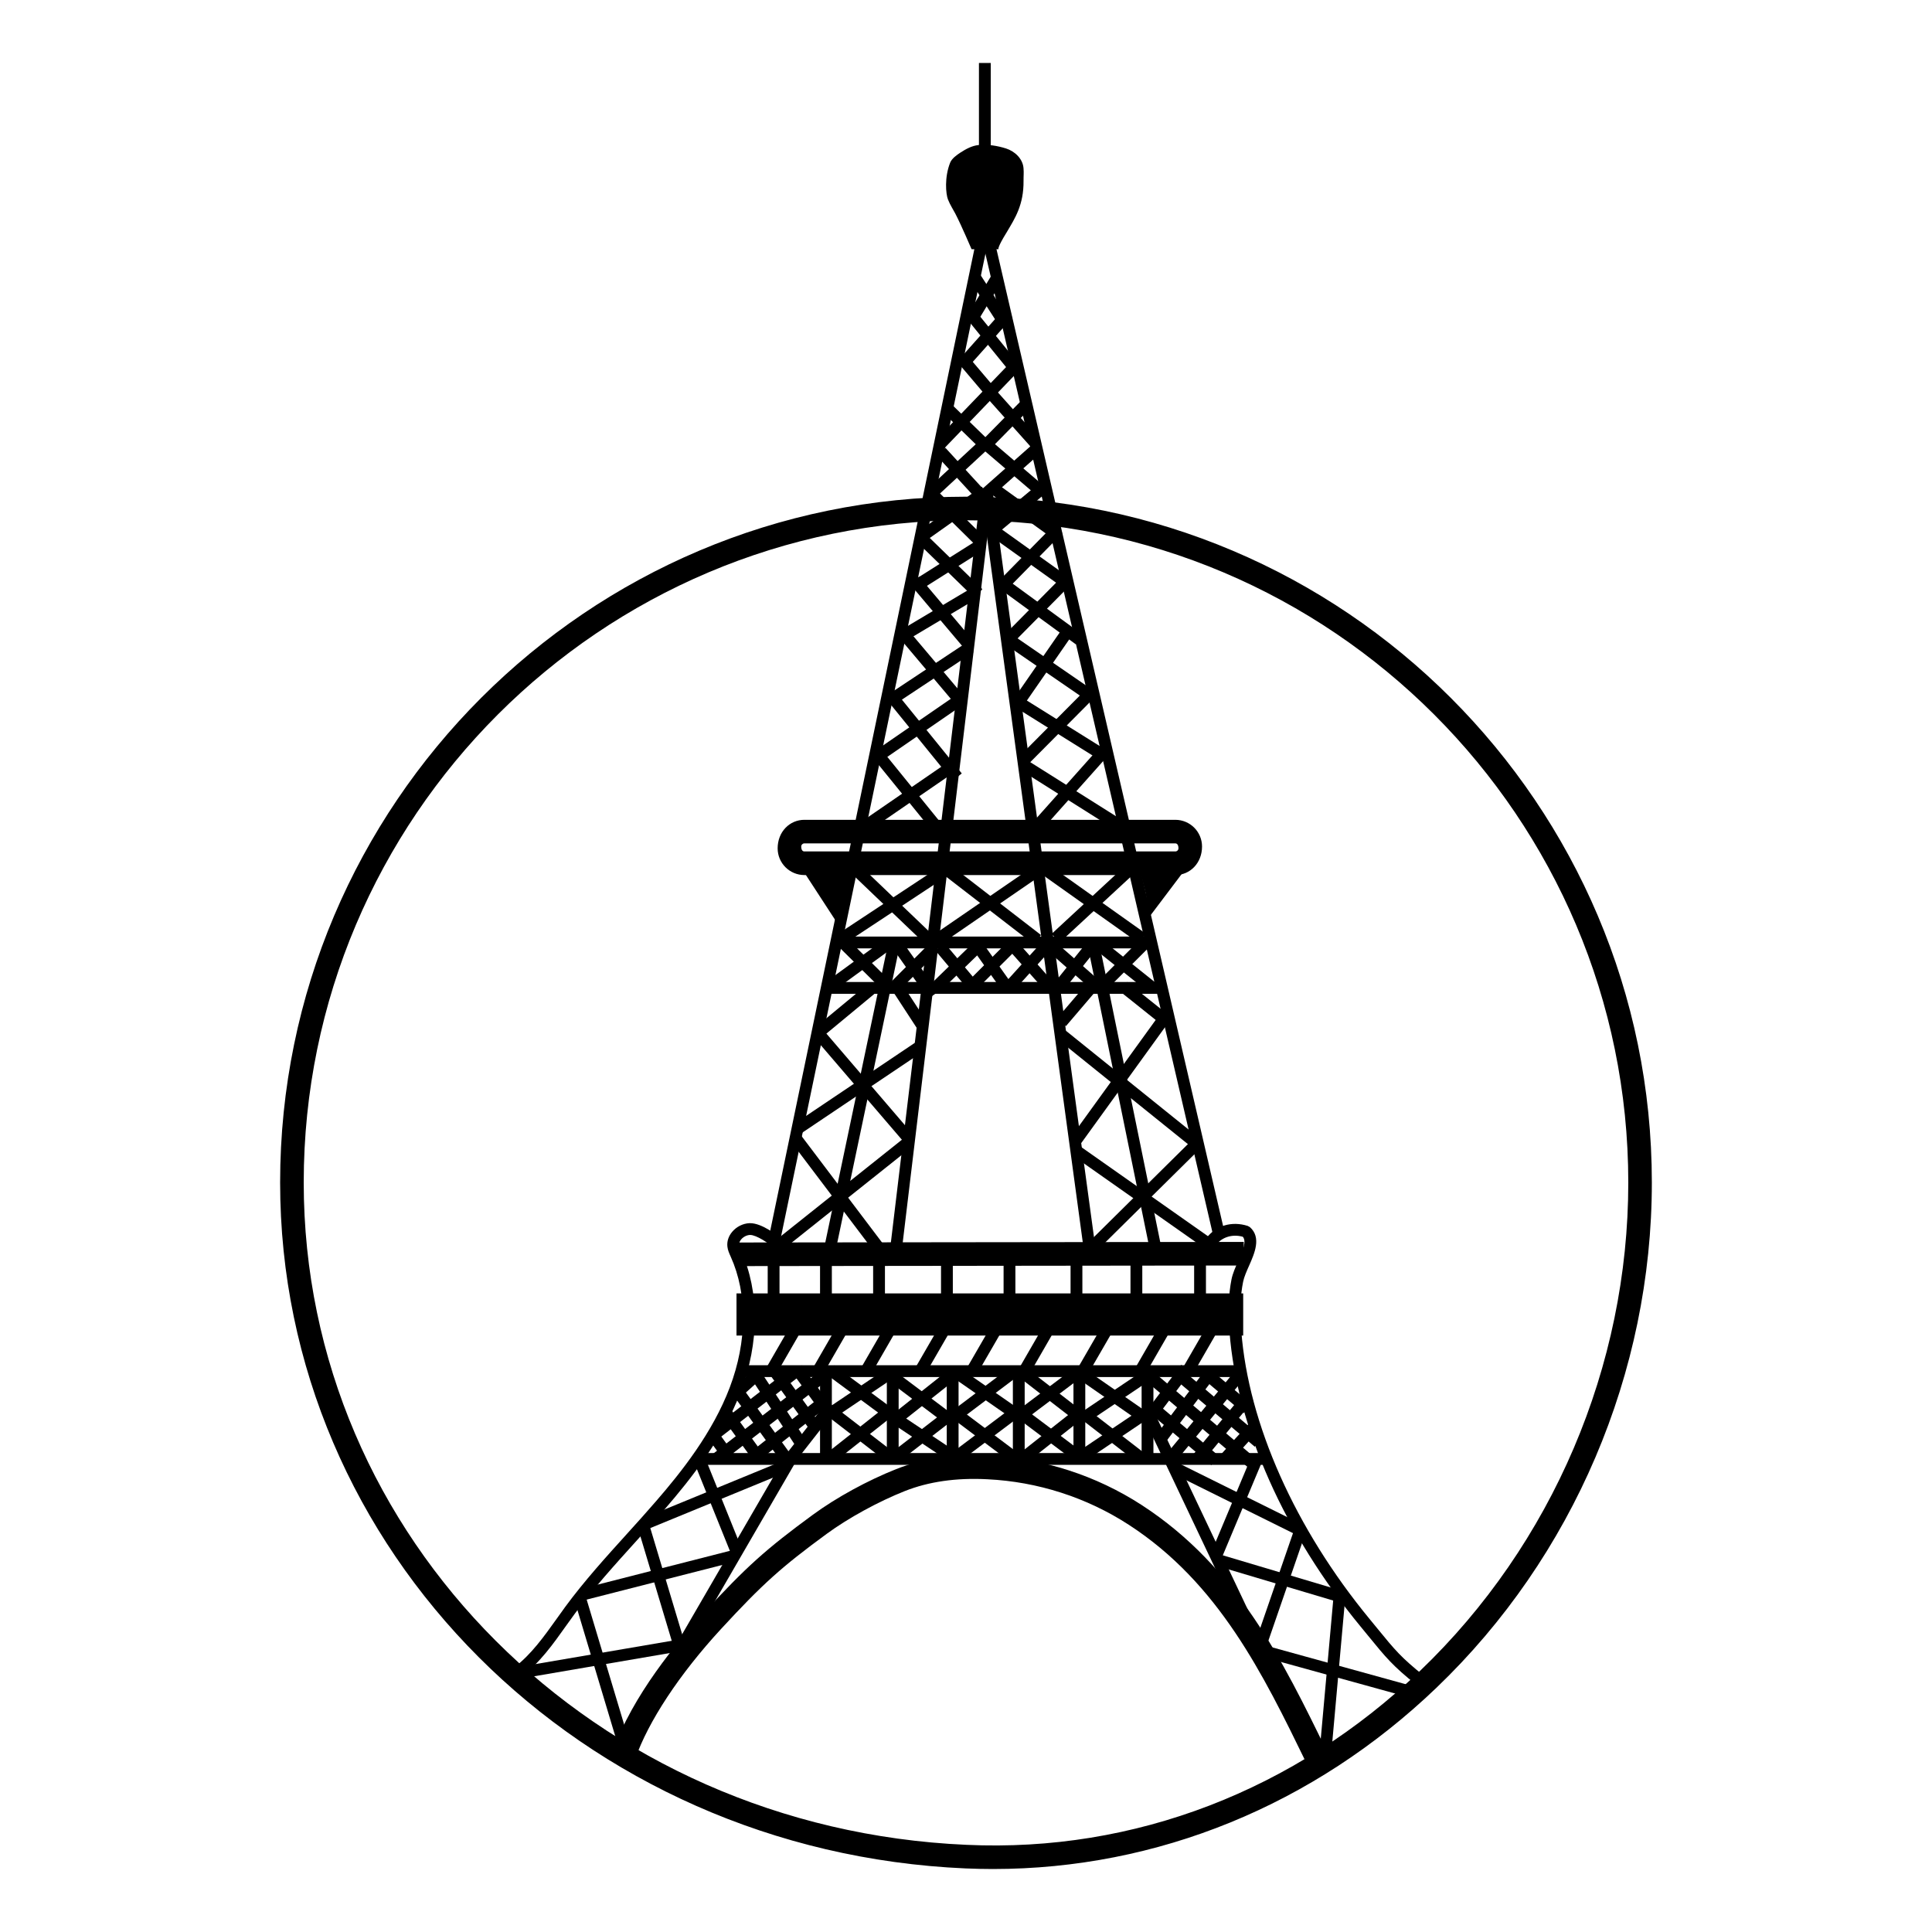 <?xml version="1.0" encoding="UTF-8"?>
<!-- Uploaded to: SVG Repo, www.svgrepo.com, Generator: SVG Repo Mixer Tools -->
<svg fill="#000000" width="800px" height="800px" version="1.1" viewBox="144 144 512 512" xmlns="http://www.w3.org/2000/svg">
 <g>
  <path d="m407.18 639.31c-2.445 0-4.871-0.059-7.324-0.16-101.84-4.445-181.62-84.281-181.62-181.77 0-100.22 81.535-181.75 181.75-181.75 100.23 0 181.77 81.535 181.77 181.75 0 50.359-20.824 99.168-57.113 133.92-32.488 31.121-73.961 48.008-117.46 48.008zm-7.191-357.43c-96.777 0-175.5 78.727-175.5 175.5 0 94.125 77.152 171.23 175.64 175.52 44.523 2.051 87.117-14.445 120.2-46.109 35.07-33.582 55.184-80.742 55.184-129.4 0.004-96.777-78.738-175.51-175.52-175.51z"/>
  <path d="m454.97 371.88c0.23 0.105 0.188 0.438 0.105 0.68-0.367 1.09-0.742 2.176-1.109 3.266-0.215 0.637-0.434 1.273-0.68 1.898-0.969 2.445-2.418 4.699-4.242 6.594-0.098 0.102-0.203 0.203-0.332 0.246-0.289 0.102-0.605-0.125-0.727-0.402-0.121-0.277-0.105-0.594-0.102-0.898 0.023-1.918-0.586-3.777-1.059-5.637-0.441-1.75-1.449-4.758 0.695-5.391 2.055-0.609 4.988-0.105 7.449-0.355z"/>
  <path d="m361.38 378.21c-0.484-0.941-0.961-1.879-1.445-2.816 1.387-0.527 2.785-1.059 4.254-1.285 0.828-0.125 1.656-0.156 2.492-0.188 0.539-0.02 1.082-0.035 1.621-0.055 0.141-0.004 0.297-0.004 0.402 0.086 0.09 0.082 0.145 0.207 0.141 0.332-0.152 3.664-0.574 5.652-1.703 9.594-0.848 2.953-4.938-4.055-5.762-5.668z"/>
  <path d="m408.16 229.33-7.043-10.906 2.633-1.699 7.051 10.906z"/>
  <path d="m402.65 406.35-2.195-2.207 10.926-10.918 2.203 2.207z"/>
  <path d="m409.82 406.86-8.148-11.473 2.539-1.809 8.148 11.473z"/>
  <path d="m358.59 522.87-10.703-14.75 2.539-1.832 10.703 14.75z"/>
  <path d="m462.16 508.83 2.027-2.394 11.414 9.656-2.027 2.394z"/>
  <path d="m490.15 611.11c-11.383-23.371-23.156-47.539-46.965-63-11.184-7.266-24.152-11.441-37.504-12.09-8.328-0.438-15.609 0.645-21.859 3.113-7.031 2.785-14.973 7.133-20.711 11.332-12.078 8.852-17.051 13.336-28.027 25.23-11.027 11.965-19.332 24.555-22.789 34.547l-5.91-2.051c5.094-14.742 17.289-29.332 24.105-36.734 11.305-12.262 16.449-16.887 28.93-26.035 6.227-4.57 14.496-9.082 22.102-12.102 7.082-2.797 15.215-3.996 24.461-3.551 14.445 0.711 28.492 5.238 40.594 13.09 25.277 16.414 37.438 41.371 49.188 65.516z"/>
  <path d="m450.8 523.77 13.188-17.473 2.492 1.883-13.188 17.473z"/>
  <path d="m387.06 416.59-6.754-10.352 2.609-1.715 6.758 10.359z"/>
  <path d="m375.39 477.9h3.129v10.43h-3.129z"/>
  <path d="m446.2 384.96 9.711-12.863 2.492 1.883-9.711 12.863z"/>
  <path d="m365.43 387.95-9.328-14.324 2.609-1.711 9.332 14.328z"/>
  <path d="m361.79 418.92-2-2.41 14.711-12.18 2.008 2.406z"/>
  <path d="m469.59 531.86-2.32-2.102 8.242-9.07 2.32 2.098z"/>
  <path d="m340.7 513.91-2.102-2.324 4.941-4.441 2.102 2.316z"/>
  <path d="m336.26 531.55-4.176-5.754 2.539-1.828 4.176 5.746z"/>
  <path d="m351.68 530.22 10.688-13.664 2.469 1.93-10.688 13.664z"/>
  <path d="m361.82 518.56-7.914-10.891 2.539-1.836 7.914 10.895z"/>
  <path d="m343.15 530.37-7.777-10.738 2.539-1.828 7.777 10.73z"/>
  <path d="m332.74 522.62 21.344-16.48 1.906 2.469-21.344 16.48z"/>
  <path d="m332.75 529.43 28.859-22.285 1.906 2.469-28.859 22.285z"/>
  <path d="m342.26 529.34 19.555-15.445 1.93 2.441-19.555 15.445z"/>
  <path d="m355.52 528.21-12.527-19.012 2.613-1.711 12.531 19.016z"/>
  <path d="m351.17 531.47-13.371-18.441 2.539-1.832 13.371 18.438z"/>
  <path d="m447.19 518.76 9.859-13.059 2.492 1.883-9.859 13.059z"/>
  <path d="m456.8 510.7 2.027-2.394 19.723 16.695-2.027 2.394z"/>
  <path d="m460.34 529.3 13.352-16.117 2.418 2.004-13.352 16.117z"/>
  <path d="m446.95 509.36 2.027-2.394 28.578 24.18-2.027 2.394z"/>
  <path d="m450.01 519.56 2.027-2.394 14.992 12.699-2.027 2.394z"/>
  <path d="m455.93 530.84-2.418-1.992 18.004-21.793 2.418 2z"/>
  <path d="m432.26 520.89-1.738-2.59 17.211-11.578 1.73 2.59z"/>
  <path d="m430.25 509.73 1.781-2.566 15.387 10.684-1.781 2.566z"/>
  <path d="m430.86 520.34 1.906-2.469 14.438 11.164-1.906 2.469z"/>
  <path d="m431.83 531.02-1.73-2.586 17.145-11.543 1.73 2.59z"/>
  <path d="m414.19 509.07 1.906-2.469 14.398 11.137-1.906 2.469z"/>
  <path d="m415.71 520.18-1.879-2.488 15.352-11.555 1.879 2.488z"/>
  <path d="m414.93 528.58 13.66-10.789 1.93 2.441-13.66 10.789z"/>
  <path d="m427.95 530.57-14.605-10.969 1.879-2.488 14.605 10.961z"/>
  <path d="m398.48 520.2-1.879-2.496 15.387-11.586 1.879 2.492z"/>
  <path d="m396.52 509.04 1.781-2.566 15.152 10.527-1.781 2.566z"/>
  <path d="m412.19 531.75-15.816-11.871 1.887-2.492 15.809 11.871z"/>
  <path d="m398.36 531.32-1.879-2.488 16.57-12.469 1.879 2.488z"/>
  <path d="m379.63 529.43 14.477-11.18 1.906 2.469-14.477 11.18z"/>
  <path d="m394.19 530.39-13.562-9.039 1.73-2.613 13.566 9.039z"/>
  <path d="m382.47 521.27-1.957-2.441 14.969-11.871 1.953 2.445z"/>
  <path d="m394.52 521.29-15.656-11.762 1.879-2.492 15.656 11.762z"/>
  <path d="m366.05 519.11-1.738-2.59 13.824-9.305 1.734 2.59z"/>
  <path d="m378.66 519.79-15.473-11.441 1.859-2.519 15.473 11.449z"/>
  <path d="m363.85 528.5 15.109-11.938 1.93 2.441-15.109 11.938z"/>
  <path d="m362.63 518.77 1.902-2.469 17 13.102-1.902 2.469z"/>
  <path d="m426.48 415.94-2.371-2.023 7.598-8.902 2.371 2.023z"/>
  <path d="m440.74 406.68 1.953-2.445 10.684 8.539-1.953 2.445z"/>
  <path d="m433.28 394.86 1.953-2.441 15.531 12.43-1.953 2.441z"/>
  <path d="m436.84 406.7-2.199-2.211 11.539-11.527 2.199 2.211z"/>
  <path d="m433.95 406.8-13.004-11.438 2.078-2.34 13.008 11.434z"/>
  <path d="m425.75 406.55-2.445-1.949 8.379-10.43 2.438 1.953z"/>
  <path d="m409.94 404.89 11.758-12.992 2.32 2.102-11.758 12.992z"/>
  <path d="m421.21 406.84-10.695-12.039 2.348-2.074 10.695 12.039z"/>
  <path d="m391.87 395.89 2.394-2.016 9.547 11.344-2.394 2.016z"/>
  <path d="m393.29 406.59-2.172-2.25 12.395-12.039 2.168 2.246z"/>
  <path d="m381.24 407.55-2.223-2.215 10.746-10.746 2.223 2.215z"/>
  <path d="m390.03 408.66-9.484-13.383 2.539-1.801 9.484 13.375z"/>
  <path d="m364.6 406.84-1.828-2.523 15.883-11.578 1.836 2.527z"/>
  <path d="m364.78 393.43 2.195-2.219 14.254 14.105-2.195 2.219z"/>
  <path d="m400.55 227.25 6.344-10.496 2.688 1.625-6.344 10.496z"/>
  <path d="m398.96 226.93 2.422-1.965 11.918 14.672-2.422 1.965z"/>
  <path d="m400.52 241.33-2.34-2.074 11.77-13.215 2.348 2.074z"/>
  <path d="m398.24 240.56 2.394-2.031 7.644 9.012-2.394 2.031z"/>
  <path d="m406.3 263.11-2.219-2.195 11.379-11.559 2.223 2.195z"/>
  <path d="m416.92 262.14-11.797-13.195 2.32-2.086 11.797 13.195z"/>
  <path d="m404.34 263.44-10.418-10.129 2.176-2.246 10.414 10.125z"/>
  <path d="m391.95 260.69 20.824-21.648 2.246 2.164-20.824 21.648z"/>
  <path d="m418.18 274.79-13.766-11.754 2.031-2.379 13.762 11.754z"/>
  <path d="m401.83 275.76 15.266-13.516 2.078 2.348-15.266 13.516z"/>
  <path d="m406.83 275.05 1.832-2.543 15.496 11.18-1.832 2.543z"/>
  <path d="m406.77 282.59 13.387-11.145 2 2.406-13.387 11.145z"/>
  <path d="m424.84 299.11-18.523-13.242 1.809-2.547 18.523 13.25z"/>
  <path d="m411.74 299.33-2.227-2.199 13.801-14.023 2.219 2.195z"/>
  <path d="m429.14 314.78-20.793-15.184 1.828-2.527 20.797 15.184z"/>
  <path d="m409.77 312.68 15.102-15.27 2.223 2.195-15.102 15.27z"/>
  <path d="m392.14 275.68-2.121-2.293 13.832-12.836 2.121 2.297z"/>
  <path d="m392.27 264.81 2.297-2.109 10.684 11.633-2.297 2.109z"/>
  <path d="m389.6 275.7 2.195-2.223 13.715 13.539-2.195 2.223z"/>
  <path d="m387.41 284.85 16.766-11.875 1.809 2.555-16.766 11.875z"/>
  <path d="m402.16 302.38-14.945-14.539 2.176-2.246 14.945 14.539z"/>
  <path d="m388.05 300.26-1.656-2.633 16.691-10.547 1.664 2.637z"/>
  <path d="m399.64 315.96-14.457-17.133 2.394-2.012 14.461 17.129z"/>
  <path d="m385.05 313.24-1.59-2.691 17.625-10.488 1.586 2.691z"/>
  <path d="m382.62 329.67-1.738-2.602 19.355-12.832 1.734 2.606z"/>
  <path d="m396.79 330.16-14.836-17.582 2.394-2.016 14.836 17.582z"/>
  <path d="m433.27 330.46-21.996-15.117 1.785-2.582 21.996 15.125z"/>
  <path d="m415.41 330.7-2.566-1.781 12.336-17.809 2.562 1.781z"/>
  <path d="m416.8 346.21-2.223-2.195 16.812-16.918 2.227 2.195z"/>
  <path d="m434.83 345.02-22.469-14.031 1.66-2.652 22.473 14.031z"/>
  <path d="m377.84 345.48-1.781-2.578 21.809-15.02 1.785 2.574z"/>
  <path d="m396.46 350.93-18.07-22.273 2.418-1.965 18.07 22.273z"/>
  <path d="m440.08 364.22-25.141-15.859 1.656-2.652 25.148 15.859z"/>
  <path d="m419.21 364.93-2.344-2.078 18.477-20.727 2.34 2.078z"/>
  <path d="m393.07 366.69-17.402-21.457 2.418-1.965 17.402 21.457z"/>
  <path d="m374.24 364.21-1.781-2.578 21.816-15 1.785 2.574z"/>
  <path d="m393.14 394.35-1.758-2.582 27.367-18.801 1.758 2.574z"/>
  <path d="m417.98 394.27-23.973-18.5 1.906-2.481 23.969 18.5z"/>
  <path d="m445.82 393.96-25.645-18.195 1.809-2.555 25.645 18.203z"/>
  <path d="m422.69 391.49 19.434-17.988 2.125 2.297-19.434 17.988z"/>
  <path d="m368.48 393.66-1.73-2.609 27.375-18.074 1.738 2.613z"/>
  <path d="m389.61 394.58-20.648-19.754 2.144-2.258 20.652 19.75z"/>
  <path d="m428.04 450.06 1.805-2.566 36.121 25.41-1.805 2.566z"/>
  <path d="m430.67 475.03 29.391-29.07 2.195 2.223-29.391 29.07z"/>
  <path d="m424.44 419.53 1.961-2.434 35.727 28.77-1.961 2.434z"/>
  <path d="m359.59 418.73 2.371-2.031 23.547 27.461-2.371 2.031z"/>
  <path d="m430.54 446.93-2.539-1.836 23.133-31.996 2.539 1.828z"/>
  <path d="m356.41 444.3-1.734-2.59 32.777-22.027 1.734 2.59z"/>
  <path d="m351.07 475.49-1.957-2.441 34.195-27.242 1.953 2.445z"/>
  <path d="m353.54 446.44 2.492-1.883 22.871 30.246-2.492 1.883z"/>
  <path d="m478.17 582.98 0.832-3.008 41.738 11.527-0.832 3.008z"/>
  <path d="m496.62 610.64-3.106-0.266 4.066-45.258 3.106 0.27z"/>
  <path d="m500.19 569.02-33.691-10.035 0.902-3.004 33.695 10.039z"/>
  <path d="m479.09 581.83-2.957-1.027 11.078-32.113 2.953 1.023z"/>
  <path d="m467.71 557-2.883-1.191 10.414-24.863 2.887 1.191z"/>
  <path d="m454.75 534.48 1.391-2.809 33.508 16.617-1.391 2.809z"/>
  <path d="m281.29 588.96-0.539-3.078 46.32-7.922 0.535 3.07z"/>
  <path d="m296.4 568.59 3.008-0.902 11.258 37.539-3.008 0.902z"/>
  <path d="m298.76 568.09-0.781-3.027 40.262-10.285 0.785 3.031z"/>
  <path d="m312.8 548.1 3.008-0.902 10.086 33.621-3.008 0.902z"/>
  <path d="m314.96 549.52-1.199-2.883 37.395-15.363 1.191 2.883z"/>
  <path d="m328.05 531.75 2.906-1.172 9.793 24.277-2.906 1.172z"/>
  <path d="m403.43 160.69h3.129v26.566h-3.129z"/>
  <path d="m519.42 590.55c-6.34-5.078-8.098-7.238-12.82-13.02l-2.023-2.469c-20.164-24.449-32.812-52.914-34.742-78.082-0.43-5.644-0.258-9.93 0.523-13.922 0.316-1.578 1.047-3.234 1.77-4.848 1.379-3.09 2.223-5.266 1.234-6.457-2.797-0.77-5.543 0.086-7.168 2.238l-2.488-1.879c2.516-3.32 6.715-4.578 10.953-3.234l0.574 0.316c3.102 2.746 1.246 6.938-0.242 10.293-0.645 1.449-1.305 2.957-1.551 4.188-0.746 3.699-0.891 7.727-0.48 13.07 1.867 24.547 14.273 52.375 34.031 76.348l2.023 2.469c4.699 5.754 6.289 7.684 12.359 12.555z"/>
  <path d="m282.18 588.35-1.879-2.488c4.469-3.394 7.875-8.184 11.184-12.812 0.77-1.09 1.535-2.172 2.332-3.25 5.019-6.816 10.77-13.164 16.328-19.305 2.59-2.856 5.164-5.715 7.691-8.637 6.731-7.754 15.035-18.207 19.574-30.215 4.606-12.137 4.691-24.754 0.242-34.598-0.414-0.926-0.781-1.734-0.883-2.676-0.16-1.379 0.293-2.785 1.285-3.945 1.133-1.344 2.832-2.188 4.543-2.273h0.195c3.09 0 7.375 3.176 8.926 4.848l-2.297 2.125c-1.586-1.707-5.031-3.848-6.606-3.848h-0.074c-0.855 0.035-1.734 0.488-2.309 1.16-0.309 0.352-0.637 0.902-0.559 1.578 0.051 0.465 0.293 0.977 0.539 1.527 4.871 10.809 4.812 24.289-0.074 37.195-4.727 12.469-13.25 23.199-20.137 31.164-2.539 2.934-5.141 5.801-7.754 8.68-5.496 6.082-11.199 12.367-16.117 19.062-0.781 1.047-1.535 2.125-2.309 3.199-3.43 4.836-6.984 9.836-11.844 13.508z"/>
  <path d="m446.7 518.85 2.832-1.344 26.926 56.797-2.832 1.344z"/>
  <path d="m326.3 580.7-2.711-1.566 29.102-50.191 2.707 1.566z"/>
  <path d="m460.46 477.9h3.129v10.43h-3.129z"/>
  <path d="m443.59 477.9h3.129v12.812h-3.129z"/>
  <path d="m427.71 477.9h3.129v10.43h-3.129z"/>
  <path d="m409.96 477.9h3.129v12.812h-3.129z"/>
  <path d="m393.38 477.9h3.129v10.43h-3.129z"/>
  <path d="m361.32 479.02h3.129v11.688h-3.129z"/>
  <path d="m347.45 477.9h3.129v11.648h-3.129z"/>
  <path d="m346.91 506.77 6.176-10.711 2.711 1.562-6.176 10.711z"/>
  <path d="m361.09 506.78 6.188-10.715"/>
  <path d="m359.74 506 6.176-10.711 2.711 1.562-6.176 10.711z"/>
  <path d="m372.5 505.96 6.18-10.719 2.711 1.562-6.18 10.719z"/>
  <path d="m457.16 507.02 7.035-12.203 2.711 1.562-7.035 12.203z"/>
  <path d="m444.72 506.77 6.176-10.711 2.711 1.562-6.176 10.711z"/>
  <path d="m432.21 508.33-2.711-1.562 6.191-10.711 2.711 1.562z"/>
  <path d="m414.17 506.44 6.176-10.711 2.711 1.562-6.176 10.711z"/>
  <path d="m403.25 507.56-2.711-1.562 6.191-10.711 2.711 1.562z"/>
  <path d="m389.23 508.14-2.707-1.566 6.191-10.703 2.711 1.559z"/>
  <path d="m361.32 507.36h3.129v23.277h-3.129z"/>
  <path d="m379.02 507.36h3.129v23.277h-3.129z"/>
  <path d="m394.9 508.18h3.129v21.543h-3.129z"/>
  <path d="m446.54 507.36h3.129v23.277h-3.129z"/>
  <path d="m428.48 507.36h3.129v23.277h-3.129z"/>
  <path d="m412.42 507.36h3.129v23.277h-3.129z"/>
  <path d="m403.98 206.23 3.051-0.707 61.531 265.22-3.051 0.707z"/>
  <path d="m431.23 475.32-27.266-200.77 3.098-0.418 27.27 200.78z"/>
  <path d="m382.52 479.2-3.098-0.367 24.547-204.68 3.098 0.367z"/>
  <path d="m347.4 473.61 55.215-265.5 3.055 0.637-55.215 265.5z"/>
  <path d="m432.07 393.69 3.055-0.625 16.914 82.859-3.055 0.625z"/>
  <path d="m365.02 477.45-3.055-0.633 17.43-82.934 3.051 0.645z"/>
  <path d="m363.08 404.24h87.883v3.129h-87.883z"/>
  <path d="m367.45 392.2h81.059v3.129h-81.059z"/>
  <path d="m328.72 529.07h150.95v3.129h-150.95z"/>
  <path d="m341.43 505.8h130.46v3.129h-130.46z"/>
  <path d="m473.62 476.25-134.54 0.156"/>
  <path d="m339.08 479.53v-6.254l134.53-0.156v6.254z"/>
  <path d="m397.18 200.63c-0.453-0.883-1.43-2.387-1.969-3.793-0.555-1.441-0.961-5.856 0.594-9.738 0.449-1.117 1.762-2.035 2.746-2.68 1.445-0.941 3.047-1.805 4.746-1.977 2.387-0.246 5.019 0.176 7.316 0.906 2.297 0.73 4.41 2.684 4.625 5.18 0.121 1.387-0.004 1.977 0.012 3.367 0.07 6.445-2.328 10.035-4.387 13.531-0.211 0.359-0.359 0.562-0.902 1.5-1.734 2.988-1.324 3.113-1.324 3.113-3.777 0-2.211 0.098-7.16 0-0.008 0.004-2.633-6.188-4.297-9.41z"/>
  <path d="m340.74 488.33h131.16v8.031h-131.16z"/>
  <path d="m473.46 497.93h-134.28v-11.16h134.28zm-131.15-3.129h128.02v-4.906l-128.02-0.004z"/>
  <path d="m455.47 375.9h-98.305c-3.91 0-7.082-3.176-7.082-7.082 0-4.383 3.176-7.559 7.082-7.559h98.305c3.91 0 7.082 3.176 7.082 7.082 0 4.379-3.172 7.559-7.082 7.559zm-98.305-8.395c-0.453 0-0.832 0.371-0.832 0.832 0 0.934 0.379 1.305 0.832 1.305h98.305c0.453 0 0.832-0.371 0.832-0.832 0-0.934-0.379-1.305-0.832-1.305z"/>
 </g>
</svg>